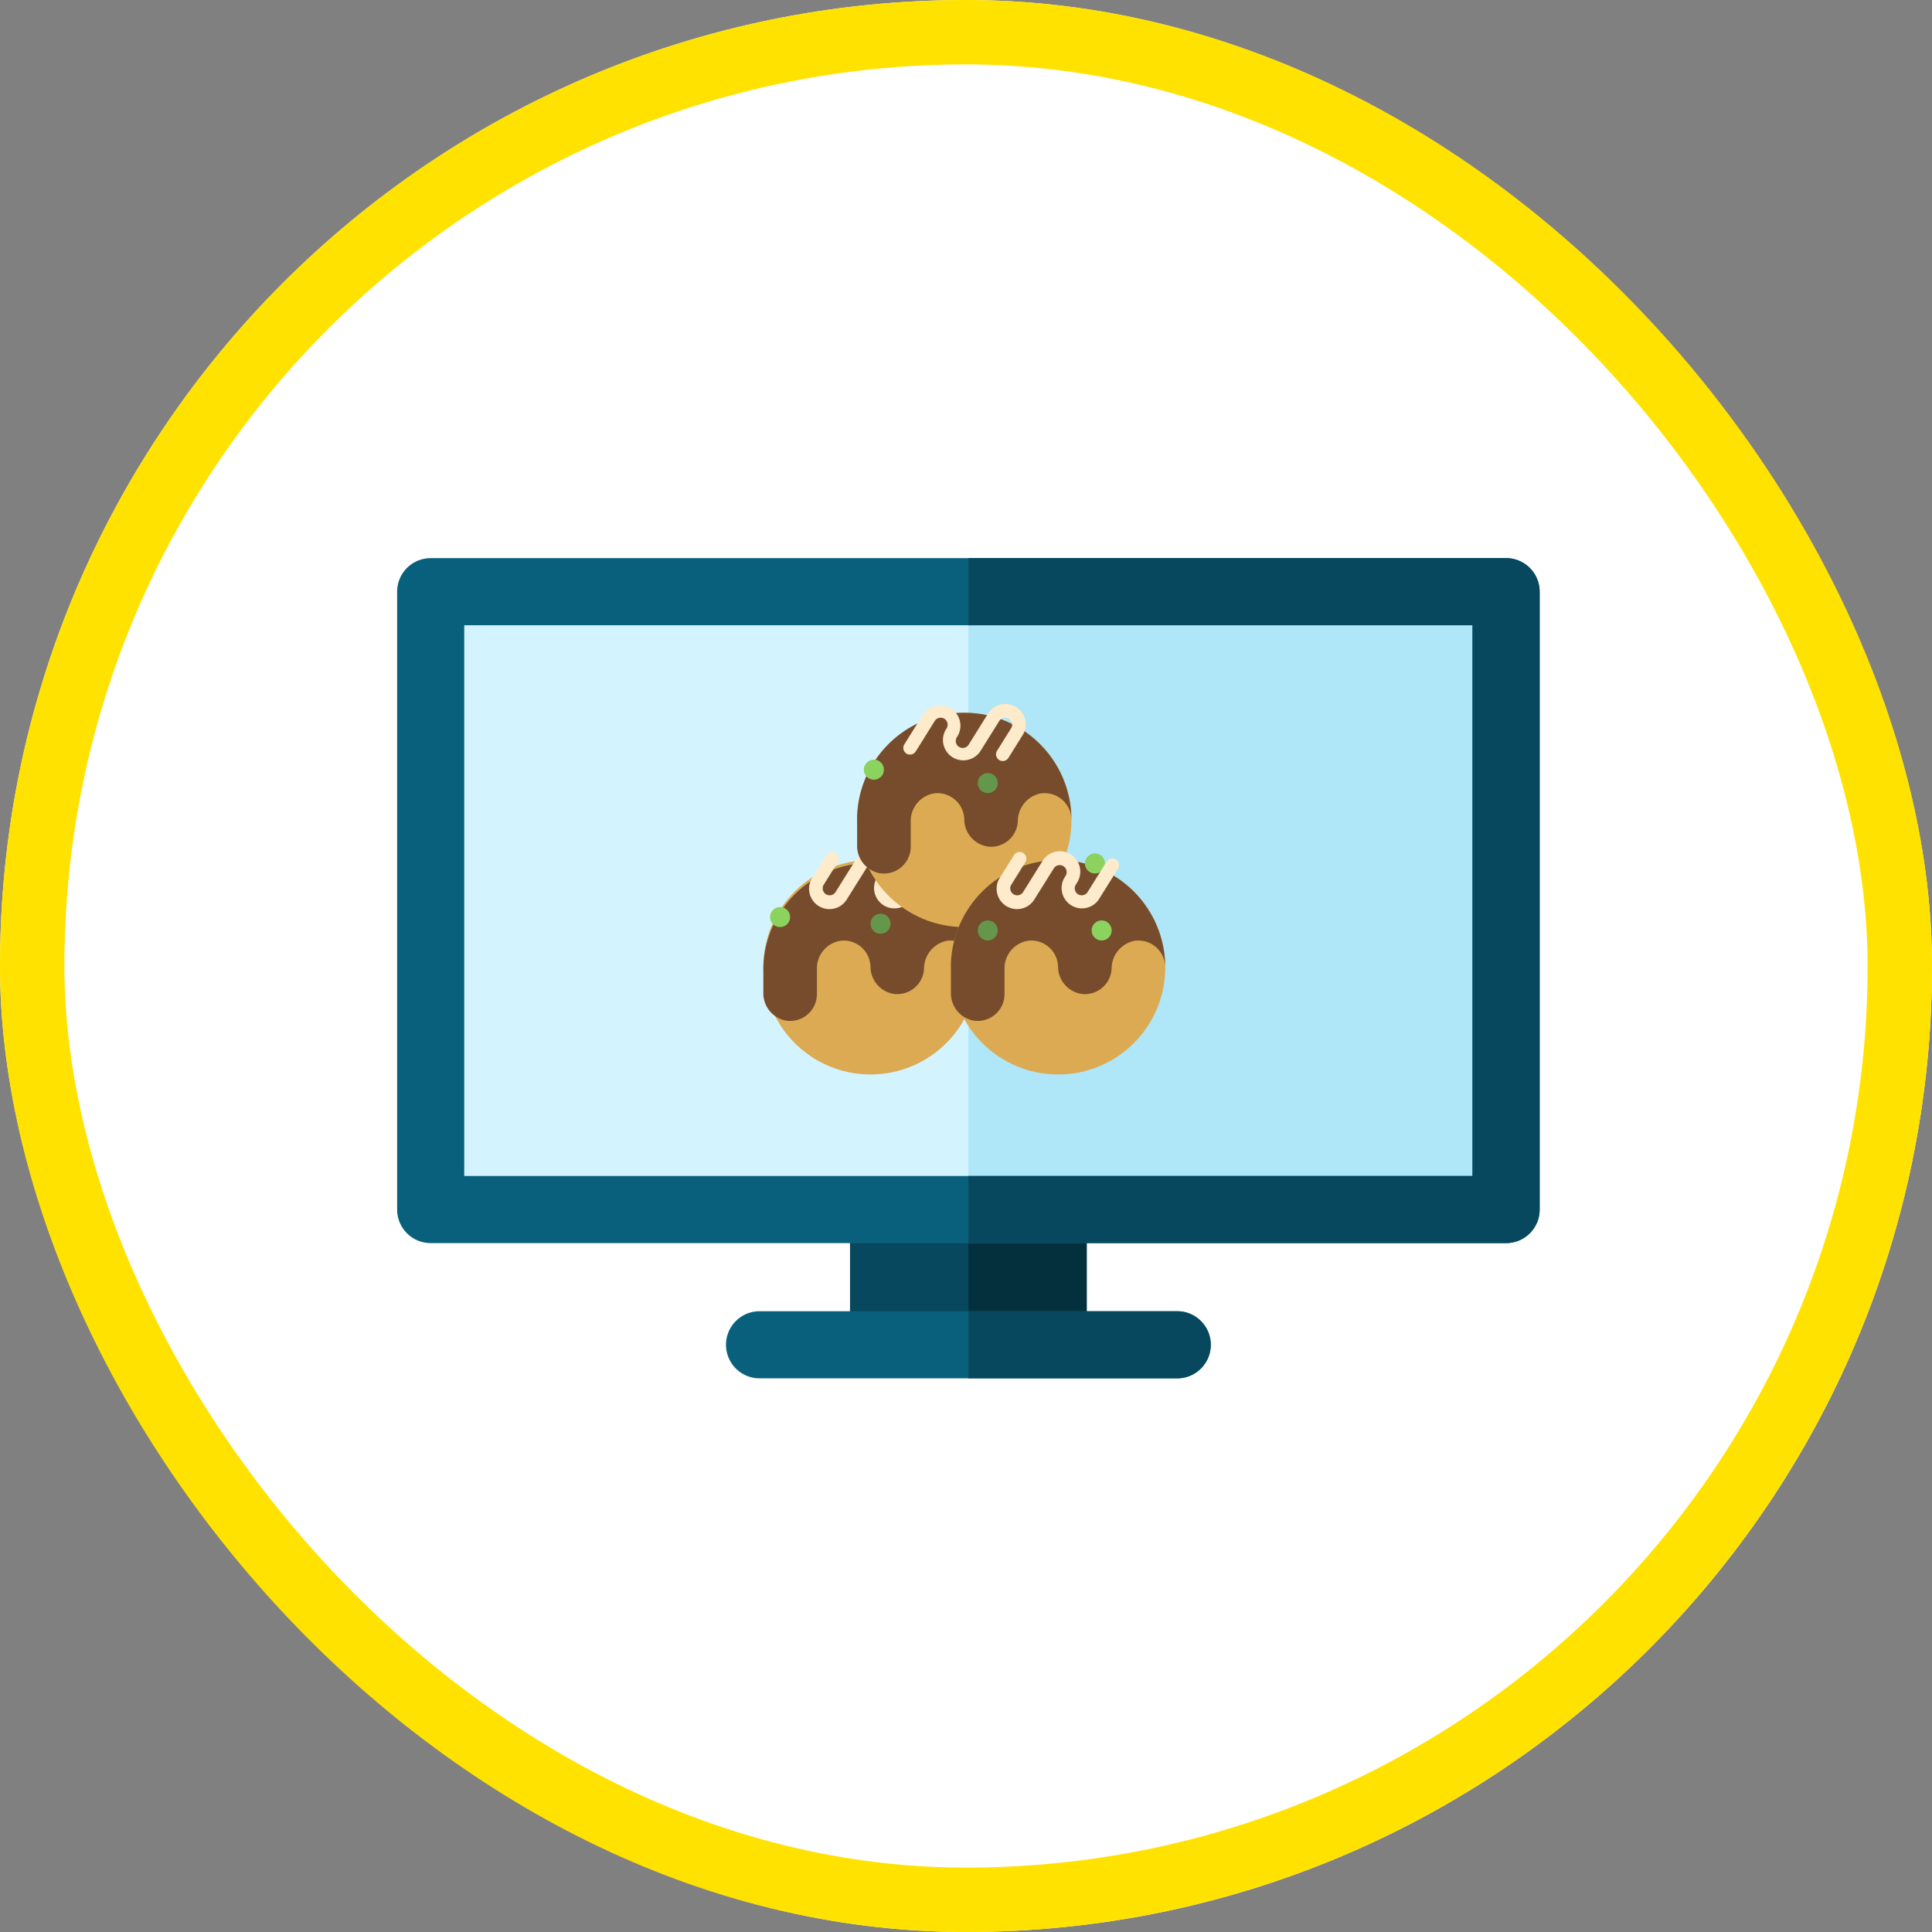 <svg xmlns="http://www.w3.org/2000/svg" width="180" height="180"><rect width="100%" height="100%" fill="#808080" stroke="none"/><defs><style>.cls-2{fill:#07485e}.cls-6{fill:#09607d}.cls-7{fill:#dcaa53}.cls-8{fill:#764c2c}.cls-9{fill:#fdebcc}.cls-10{fill:#8cd25f}.cls-11{fill:#64964b}</style></defs><g id="グループ_4365" data-name="グループ 4365" transform="translate(-345 -8166)"><g id="長方形_667" data-name="長方形 667" transform="translate(345 8166)" fill="#fff" stroke="#ffe200" stroke-width="6"><rect width="180" height="180" rx="90" stroke="none"/><rect x="3" y="3" width="174" height="174" rx="87" fill="none"/></g><g id="グループ_386" data-name="グループ 386" transform="translate(382 8218)"><g id="XMLID_52_"><path id="XMLID_1995_" class="cls-2" d="M221.9 349.108h-15.8a3.126 3.126 0 00-3.126 3.126v11.974a3.126 3.126 0 003.126 3.126h15.8a3.126 3.126 0 003.126-3.126v-11.974a3.126 3.126 0 00-3.126-3.126z" transform="translate(-160.78 -291.543)"/><g id="XMLID_2000_" transform="translate(3.126 3.126)"><path id="XMLID_2001_" d="M15.036 87.252h100.192v57.565H15.036z" transform="translate(-15.036 -87.252)" fill="#d3f4ff"/></g><g id="XMLID_88_" transform="translate(53.222 57.565)"><path id="XMLID_2003_" d="M263.9 349.108H256v18.226h7.9a3.126 3.126 0 003.126-3.126v-11.974a3.126 3.126 0 00-3.126-3.126z" transform="translate(-256 -349.108)" fill="#04303e"/></g><g id="グループ_2965" data-name="グループ 2965" transform="translate(53.222 3.126)"><path id="XMLID_2007_" d="M256 87.252h50.1v57.565H256z" transform="translate(-256 -87.252)" fill="#afe6f8"/></g><g id="XMLID_1996_" transform="translate(30.64 70.164)"><path id="XMLID_1997_" class="cls-6" d="M189.418 415.964h-38.912a3.126 3.126 0 110-6.252h38.912a3.126 3.126 0 110 6.252z" transform="translate(-147.38 -409.712)"/></g><path id="XMLID_1998_" class="cls-6" d="M103.317 136.033H3.126A3.126 3.126 0 010 132.907V75.342a3.126 3.126 0 013.126-3.126h100.191a3.126 3.126 0 013.126 3.126v57.565a3.126 3.126 0 01-3.126 3.126zm-97.065-6.252h93.94V78.468H6.252z" transform="translate(0 -72.216)"/><g id="XMLID_75_" transform="translate(53.222 70.164)"><path id="XMLID_2006_" class="cls-2" d="M275.456 409.712H256v6.252h19.456a3.126 3.126 0 100-6.252z" transform="translate(-256 -409.712)"/></g><path id="XMLID_2008_" class="cls-2" d="M306.1 72.216H256v6.252h46.97v51.313H256v6.252h50.1a3.126 3.126 0 003.126-3.126V75.342a3.126 3.126 0 00-3.126-3.126z" transform="translate(-202.778 -72.216)"/></g><g id="takoyaki" transform="translate(34.118 13.647)"><circle id="楕円形_336" data-name="楕円形 336" class="cls-7" cx="9.986" cy="9.986" r="9.986" transform="translate(.001 14.487)"/><path id="パス_15576" data-name="パス 15576" class="cls-8" d="M2 37.986v2.363a2.589 2.589 0 002.077 2.6 2.5 2.5 0 002.916-2.462v-2.345A2.6 2.6 0 019.3 35.5a2.5 2.5 0 012.682 2.431 2.583 2.583 0 002.166 2.534 2.5 2.5 0 002.824-2.349 2.646 2.646 0 012.1-2.592 2.5 2.5 0 012.893 2.466A9.986 9.986 0 002 37.986z" transform="translate(-1.999 -13.513)"/><path id="パス_15577" data-name="パス 15577" class="cls-9" d="M16.8 32.045a1.9 1.9 0 01-1.61-2.9l.067-.108a.65.65 0 10-1.1-.689L12.4 31.152a1.9 1.9 0 11-3.22-2.012l1.286-2.058a.624.624 0 011.059.662L10.238 29.8a.65.65 0 101.1.689l1.756-2.81a1.9 1.9 0 013.22 2.012l-.067.108a.65.65 0 101.1.689l1.756-2.81a.624.624 0 111.059.662l-1.756 2.81a1.888 1.888 0 01-1.61.892z" transform="translate(-4.589 -13.058)"/><circle id="楕円形_337" data-name="楕円形 337" class="cls-10" cx=".936" cy=".936" r=".936" transform="translate(.625 18.856)"/><circle id="楕円形_338" data-name="楕円形 338" class="cls-11" cx=".936" cy=".936" r=".936" transform="translate(9.987 19.48)"/><circle id="楕円形_339" data-name="楕円形 339" class="cls-7" cx="9.986" cy="9.986" r="9.986" transform="translate(8.738 .756)"/><path id="パス_15578" data-name="パス 15578" class="cls-8" d="M16 15.986v2.363a2.589 2.589 0 002.077 2.6 2.5 2.5 0 002.916-2.462v-2.345A2.6 2.6 0 0123.3 13.5a2.5 2.5 0 012.682 2.431 2.583 2.583 0 002.166 2.534 2.5 2.5 0 002.824-2.349 2.646 2.646 0 012.1-2.592 2.5 2.5 0 012.893 2.466 9.986 9.986 0 10-19.972 0z" transform="translate(-7.261 -5.244)"/><circle id="楕円形_340" data-name="楕円形 340" class="cls-7" cx="9.986" cy="9.986" r="9.986" transform="translate(17.476 14.487)"/><path id="パス_15579" data-name="パス 15579" class="cls-8" d="M30 37.986v2.363a2.589 2.589 0 002.077 2.6 2.5 2.5 0 002.916-2.462v-2.345A2.6 2.6 0 0137.3 35.5a2.5 2.5 0 012.682 2.431 2.583 2.583 0 002.166 2.534 2.5 2.5 0 002.824-2.349 2.646 2.646 0 012.1-2.592 2.5 2.5 0 012.893 2.466 9.986 9.986 0 00-19.972 0z" transform="translate(-12.523 -13.513)"/><circle id="楕円形_341" data-name="楕円形 341" class="cls-10" cx=".936" cy=".936" r=".936" transform="translate(9.363 5.125)"/><circle id="楕円形_342" data-name="楕円形 342" class="cls-11" cx=".936" cy=".936" r=".936" transform="translate(19.973 6.373)"/><circle id="楕円形_343" data-name="楕円形 343" class="cls-10" cx=".936" cy=".936" r=".936" transform="translate(29.959 13.863)"/><path id="パス_15580" data-name="パス 15580" class="cls-9" d="M32.155 10.045a.624.624 0 01-.529-.955l1.286-2.058a.65.65 0 10-1.1-.689l-1.756 2.81a1.9 1.9 0 01-3.22-2.012l.067-.108a.65.65 0 10-1.1-.689l-1.756 2.81a.624.624 0 11-1.059-.662l1.756-2.81a1.9 1.9 0 013.22 2.012l-.067.108a.65.65 0 101.1.689l1.753-2.809a1.9 1.9 0 113.22 2.012l-1.285 2.058a.624.624 0 01-.53.293z" transform="translate(-9.85 -4.789)"/><path id="パス_15581" data-name="パス 15581" class="cls-9" d="M44.8 32.045a1.9 1.9 0 01-1.61-2.9l.067-.108a.65.65 0 10-1.1-.689L40.4 31.152a1.9 1.9 0 11-3.22-2.012l1.286-2.058a.624.624 0 011.059.662L38.238 29.8a.65.65 0 101.1.689l1.756-2.81a1.9 1.9 0 113.22 2.012l-.067.108a.65.65 0 101.1.689l1.756-2.81a.624.624 0 011.059.662l-1.756 2.81a1.888 1.888 0 01-1.61.892z" transform="translate(-15.114 -13.058)"/><circle id="楕円形_344" data-name="楕円形 344" class="cls-10" cx=".936" cy=".936" r=".936" transform="translate(30.583 20.104)"/><circle id="楕円形_345" data-name="楕円形 345" class="cls-11" cx=".936" cy=".936" r=".936" transform="translate(19.973 20.104)"/></g></g></g></svg>